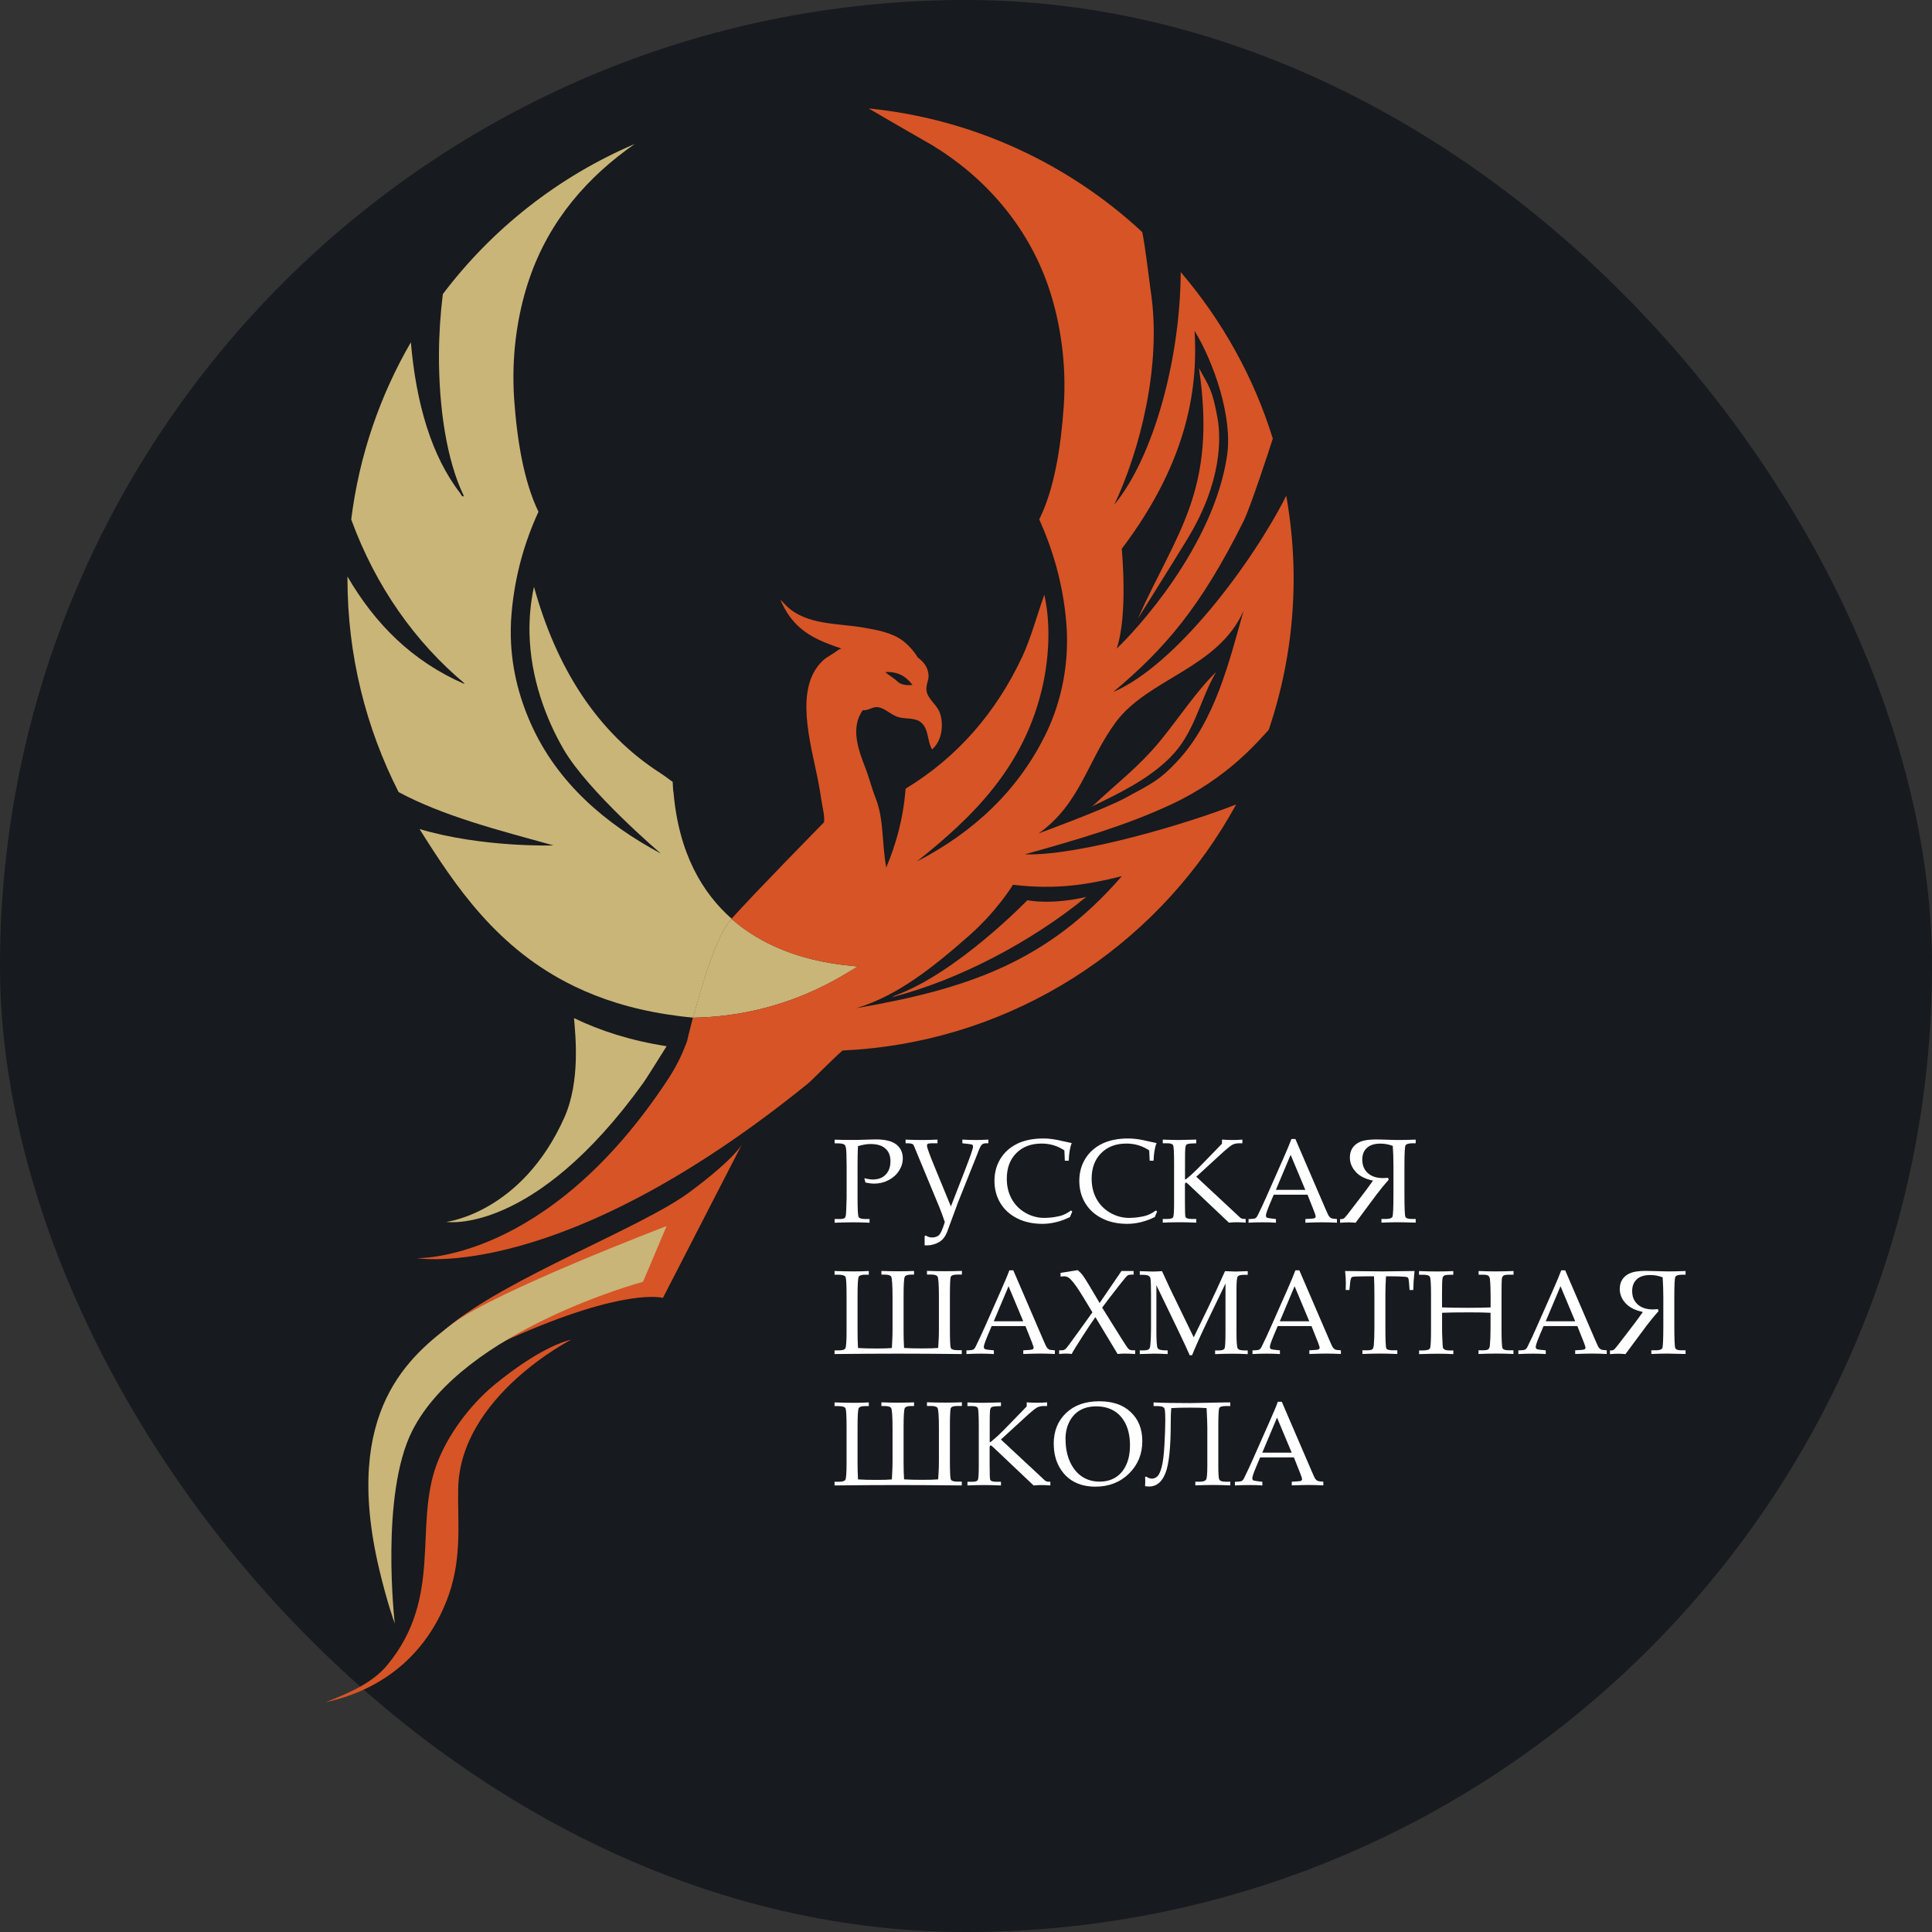 <?xml version="1.0" encoding="UTF-8"?> <svg xmlns="http://www.w3.org/2000/svg" width="196" height="196" viewBox="0 0 196 196" fill="none"><rect x="0" y="0" width="196" height="196" fill="#333333" stroke="none"/><rect width="196" height="196" rx="98" fill="#171A1E"></rect><path d="M87.039 116.264C87.012 116.834 86.998 117.438 86.998 118.083V121.463C86.998 122.651 87.032 123.316 87.107 123.459C87.175 123.601 87.413 123.669 87.807 123.669H88.215V124.043C87.515 124.015 86.964 124.002 86.563 124.002C86.209 124.002 85.577 124.015 84.673 124.043V123.669H85.203C85.455 123.669 85.611 123.635 85.686 123.574C85.754 123.513 85.802 123.391 85.822 123.201C85.842 123.011 85.863 122.441 85.89 121.484V118.327L85.87 117.099C85.863 116.59 85.808 116.277 85.706 116.162C85.604 116.047 85.36 115.992 84.972 115.992H84.673V115.619C85.169 115.639 85.795 115.646 86.549 115.646C86.998 115.646 87.495 115.633 88.038 115.612C88.399 115.599 88.671 115.592 88.854 115.592C89.813 115.592 90.506 115.768 90.942 116.114C91.37 116.461 91.588 116.929 91.588 117.52C91.588 117.947 91.465 118.361 91.213 118.762C90.962 119.155 90.615 119.474 90.153 119.719C89.697 119.956 89.208 120.078 88.691 120.078C88.453 120.078 88.161 120.045 87.8 119.97L87.685 119.529C88.032 119.617 88.324 119.658 88.555 119.658C89.099 119.658 89.534 119.495 89.854 119.162C90.173 118.83 90.336 118.382 90.336 117.811C90.336 117.241 90.166 116.827 89.826 116.522C89.487 116.209 88.977 116.06 88.303 116.06C87.923 116.06 87.501 116.135 87.046 116.277" fill="white"></path><path d="M95.85 123.975C95.659 123.404 95.476 122.909 95.306 122.488L92.702 116.209C92.647 116.06 92.45 115.985 92.117 115.985H91.872V115.612C92.416 115.639 92.967 115.653 93.517 115.653C93.987 115.653 94.517 115.639 95.108 115.612V115.985H94.524C94.32 115.985 94.191 116.006 94.129 116.04C94.068 116.08 94.041 116.142 94.041 116.237C94.041 116.413 94.306 117.146 94.843 118.443L96.468 122.393L97.916 118.66C98.447 117.295 98.712 116.522 98.712 116.338C98.712 116.23 98.692 116.162 98.644 116.135C98.596 116.101 98.426 116.074 98.141 116.04L97.631 115.985V115.612C98.12 115.639 98.576 115.653 98.991 115.653C99.317 115.653 99.739 115.639 100.269 115.612V115.985H100.031C99.834 115.985 99.684 116.04 99.582 116.148C99.48 116.257 99.337 116.562 99.154 117.065L97.209 121.931L96.121 124.877C95.931 125.42 95.639 125.8 95.251 126.018C94.864 126.235 94.456 126.343 94.027 126.343C93.98 126.343 93.905 126.343 93.803 126.337V125.407L93.925 125.339C94.116 125.475 94.326 125.542 94.558 125.542C94.809 125.542 95.027 125.475 95.21 125.346C95.394 125.217 95.612 124.755 95.856 123.968" fill="white"></path><path d="M108.027 117.757L107.98 116.705C107.626 116.474 107.259 116.298 106.871 116.182C106.484 116.067 106.083 116.013 105.668 116.013C104.6 116.013 103.744 116.339 103.105 116.983C102.459 117.628 102.139 118.497 102.139 119.583C102.139 120.343 102.302 121.022 102.629 121.619C102.955 122.217 103.417 122.685 104.016 123.031C104.614 123.377 105.253 123.554 105.919 123.554C106.45 123.554 106.973 123.493 107.49 123.371C107.878 123.282 108.265 123.092 108.659 122.8L108.782 122.916C108.7 123.099 108.619 123.282 108.551 123.466C108.088 123.696 107.626 123.866 107.157 123.981C106.688 124.097 106.219 124.158 105.743 124.158C104.77 124.158 103.914 123.968 103.179 123.595C102.445 123.221 101.874 122.699 101.48 122.04C101.085 121.382 100.888 120.635 100.888 119.8C100.888 118.965 101.085 118.225 101.486 117.567C101.888 116.909 102.452 116.4 103.179 116.04C103.907 115.68 104.804 115.497 105.865 115.497C106.423 115.497 107.075 115.585 107.823 115.768C108.197 115.857 108.496 115.918 108.727 115.965C108.551 116.386 108.449 116.983 108.422 117.75H108.027V117.757Z" fill="white"></path><path d="M116.634 117.757L116.587 116.705C116.233 116.474 115.866 116.298 115.478 116.182C115.091 116.067 114.69 116.013 114.275 116.013C113.207 116.013 112.351 116.339 111.712 116.983C111.066 117.628 110.746 118.497 110.746 119.583C110.746 120.343 110.909 121.022 111.236 121.619C111.562 122.217 112.024 122.685 112.623 123.031C113.221 123.377 113.86 123.554 114.526 123.554C115.057 123.554 115.58 123.493 116.097 123.371C116.485 123.282 116.872 123.092 117.266 122.8L117.389 122.916C117.307 123.099 117.226 123.282 117.158 123.466C116.695 123.696 116.233 123.866 115.764 123.981C115.295 124.097 114.826 124.158 114.35 124.158C113.377 124.158 112.521 123.968 111.786 123.595C111.052 123.221 110.481 122.699 110.087 122.04C109.692 121.382 109.495 120.635 109.495 119.8C109.495 118.965 109.692 118.225 110.093 117.567C110.495 116.909 111.059 116.4 111.786 116.04C112.514 115.68 113.411 115.497 114.472 115.497C115.03 115.497 115.682 115.585 116.43 115.768C116.804 115.857 117.103 115.918 117.334 115.965C117.158 116.386 117.056 116.983 117.028 117.75H116.634V117.757Z" fill="white"></path><path d="M121.354 119.372L125.392 123.133L125.759 123.479C125.834 123.554 125.909 123.601 125.991 123.628C126.065 123.649 126.195 123.662 126.371 123.662V124.036C126.045 124.008 125.766 123.995 125.515 123.995C125.263 123.995 124.978 124.008 124.672 124.036L120.585 120.167C120.449 120.038 120.361 119.97 120.334 119.97C120.252 119.97 120.211 120.044 120.211 120.201V122.006C120.211 122.888 120.232 123.37 120.266 123.452C120.327 123.594 120.538 123.662 120.912 123.662H121.36V124.036C120.715 124.008 120.143 123.995 119.647 123.995C119.151 123.995 118.559 124.008 117.961 124.036V123.662H118.444C118.756 123.662 118.947 123.601 119.015 123.486C119.076 123.37 119.11 122.868 119.11 121.979V118.022C119.11 116.936 119.076 116.325 119.015 116.189C118.954 116.053 118.763 115.985 118.444 115.985H117.961V115.612C118.688 115.639 119.212 115.653 119.532 115.653C119.763 115.653 120.375 115.639 121.36 115.612V115.985L120.891 116.006C120.619 116.019 120.449 116.053 120.381 116.114C120.307 116.175 120.266 116.298 120.245 116.481C120.225 116.664 120.218 117.187 120.218 118.049V119.644H120.3C120.626 119.379 120.905 119.135 121.136 118.918C121.367 118.7 121.755 118.314 122.285 117.764L123.971 116.026V115.612C124.406 115.639 124.767 115.653 125.052 115.653C125.338 115.653 125.678 115.639 126.038 115.612V115.985H125.719C125.433 115.985 125.195 116.04 124.998 116.148C124.801 116.257 124.345 116.637 123.631 117.295L121.367 119.372H121.354Z" fill="white"></path><path d="M132.647 121.199H129.22L128.819 122.149C128.554 122.78 128.425 123.167 128.425 123.31C128.425 123.398 128.452 123.466 128.499 123.507C128.547 123.547 128.676 123.575 128.873 123.602L129.444 123.67V124.043C129.064 124.016 128.635 124.002 128.166 124.002C127.595 124.002 127.099 124.016 126.664 124.043V123.67H126.84C127.119 123.656 127.296 123.629 127.377 123.575C127.459 123.527 127.547 123.405 127.636 123.208C127.915 122.638 128.207 122.027 128.493 121.369L130.124 117.683C130.559 116.705 130.852 115.993 131.015 115.552H131.416L134.414 122.516C134.618 122.991 134.748 123.276 134.816 123.371C134.884 123.466 134.958 123.534 135.047 123.581C135.135 123.622 135.332 123.649 135.632 123.67V124.043C135.115 124.016 134.625 124.002 134.163 124.002C133.728 124.002 133.15 124.016 132.429 124.043V123.67L133.014 123.636C133.225 123.622 133.347 123.602 133.388 123.568C133.449 123.527 133.476 123.466 133.476 123.405C133.476 123.337 133.415 123.147 133.299 122.848L132.647 121.206V121.199ZM129.438 120.71H132.422L130.933 117.153L129.438 120.71Z" fill="white"></path><path d="M137.549 118.89C137.148 118.463 136.944 117.974 136.944 117.417C136.944 117.037 137.04 116.712 137.223 116.44C137.407 116.169 137.679 115.958 138.032 115.816C138.386 115.673 138.902 115.598 139.589 115.598C139.841 115.598 140.249 115.605 140.813 115.626C141.303 115.646 141.676 115.653 141.942 115.653C142.329 115.653 142.887 115.639 143.621 115.612V115.985H143.301C142.9 115.985 142.662 116.06 142.588 116.202C142.513 116.345 142.479 117.031 142.479 118.259V121.103C142.479 122.508 142.513 123.289 142.574 123.438C142.635 123.588 142.839 123.662 143.179 123.662H143.621V124.036C142.73 124.008 142.118 123.995 141.778 123.995C141.35 123.995 140.806 124.008 140.147 124.036V123.662H140.609C140.976 123.662 141.194 123.588 141.262 123.431C141.33 123.282 141.364 122.508 141.364 121.117V118.259C141.364 117.546 141.343 116.874 141.296 116.25C140.874 116.094 140.459 116.019 140.045 116.019C139.446 116.019 138.991 116.162 138.678 116.447C138.359 116.732 138.202 117.132 138.202 117.641C138.202 118.212 138.386 118.666 138.76 119.006C139.134 119.345 139.65 119.515 140.31 119.515C140.419 119.515 140.589 119.508 140.82 119.488L140.881 119.691C140.432 120.187 140.017 120.696 139.623 121.219L137.522 124.049C137.271 124.022 137.04 124.008 136.808 124.008C136.564 124.008 136.278 124.022 135.952 124.049V123.676H136.108C136.176 123.676 136.251 123.655 136.312 123.621C136.38 123.588 136.516 123.445 136.713 123.187L137.849 121.714C138.42 120.974 138.902 120.329 139.29 119.773C138.528 119.617 137.944 119.325 137.543 118.897" fill="white"></path><path d="M97.57 136.994V137.367C95.082 137.34 92.913 137.326 91.057 137.326C89.201 137.326 87.127 137.34 84.665 137.367V136.994H85.108C85.468 136.994 85.692 136.926 85.767 136.777C85.842 136.634 85.883 136.05 85.883 135.025V131.462C85.883 130.369 85.849 129.738 85.787 129.568C85.726 129.398 85.475 129.317 85.033 129.317H84.665V128.943C85.495 128.971 86.148 128.984 86.617 128.984C87.14 128.984 87.644 128.971 88.14 128.943V129.317H87.739C87.412 129.317 87.202 129.385 87.12 129.52C87.038 129.656 86.998 130.301 86.998 131.462V135.025C86.998 135.616 87.011 136.193 87.045 136.756C87.562 136.79 88.208 136.804 88.983 136.804C89.602 136.804 90.098 136.79 90.479 136.756L90.526 135.819C90.54 135.568 90.547 135.243 90.547 134.828V131.577C90.547 130.294 90.492 129.595 90.39 129.48C90.288 129.364 90.071 129.31 89.744 129.31H89.418V128.937C90.01 128.957 90.581 128.971 91.138 128.971C91.723 128.971 92.253 128.957 92.729 128.937V129.31H92.41C92.076 129.31 91.873 129.385 91.791 129.52C91.709 129.663 91.668 130.308 91.668 131.455V135.019C91.668 135.616 91.682 136.193 91.716 136.749C92.24 136.783 92.838 136.797 93.525 136.797C94.273 136.797 94.823 136.783 95.177 136.749L95.231 135.813C95.245 135.562 95.252 135.236 95.252 134.822V131.57C95.252 130.287 95.197 129.588 95.095 129.473C94.993 129.358 94.776 129.303 94.449 129.303H94.041V128.93C94.626 128.95 95.231 128.964 95.87 128.964C96.51 128.964 97.108 128.95 97.584 128.93V129.303H97.121C96.741 129.303 96.516 129.385 96.455 129.534C96.394 129.69 96.367 130.355 96.367 131.536V134.74C96.367 135.901 96.394 136.559 96.448 136.729C96.503 136.892 96.727 136.973 97.115 136.973H97.577L97.57 136.994Z" fill="white"></path><path d="M104.029 134.529H100.602L100.201 135.48C99.936 136.111 99.807 136.498 99.807 136.64C99.807 136.729 99.834 136.797 99.882 136.837C99.929 136.878 100.058 136.912 100.256 136.932L100.827 136.993V137.367C100.446 137.34 100.018 137.326 99.549 137.326C98.977 137.326 98.481 137.34 98.046 137.367V136.993H98.223C98.501 136.98 98.678 136.953 98.76 136.898C98.841 136.851 98.93 136.729 99.018 136.532C99.297 135.962 99.582 135.351 99.875 134.692L101.507 131.007C101.942 130.029 102.241 129.316 102.397 128.875H102.798L105.797 135.839C106.001 136.315 106.13 136.6 106.198 136.695C106.266 136.79 106.341 136.858 106.429 136.905C106.518 136.946 106.715 136.973 107.014 136.987V137.36C106.497 137.333 106.008 137.319 105.545 137.319C105.11 137.319 104.532 137.333 103.811 137.36V136.987L104.396 136.953C104.607 136.939 104.729 136.912 104.77 136.885C104.831 136.844 104.859 136.783 104.859 136.722C104.859 136.654 104.797 136.464 104.682 136.165L104.029 134.523V134.529ZM100.82 134.041H103.805L102.316 130.484L100.82 134.041Z" fill="white"></path><path d="M110.828 133.139L109.938 131.666C109.373 130.729 108.925 130.091 108.578 129.751C108.387 129.568 108.184 129.48 107.966 129.48C107.891 129.48 107.769 129.487 107.592 129.507V129.134L109.333 128.855C109.523 129.012 109.693 129.181 109.829 129.358C109.965 129.534 110.203 129.914 110.55 130.491L111.556 132.188L113.772 128.944H115.003V129.31H114.772C114.609 129.31 114.486 129.337 114.398 129.392C114.309 129.446 114.044 129.758 113.596 130.328C112.752 131.408 112.154 132.188 111.814 132.657L113.772 135.793C114.167 136.431 114.411 136.784 114.507 136.865C114.602 136.946 114.731 136.987 114.908 136.987H115.159V137.36C114.704 137.333 114.35 137.32 114.112 137.32C113.874 137.32 113.63 137.333 113.378 137.36L111.127 133.62C110.822 134.041 110.393 134.686 109.836 135.548C109.278 136.41 108.904 137.014 108.721 137.36C108.53 137.333 108.347 137.32 108.163 137.32C107.946 137.32 107.708 137.333 107.449 137.36V136.987H107.714C107.878 136.987 108.007 136.94 108.109 136.845C108.211 136.75 108.646 136.173 109.407 135.107L110.828 133.132V133.139Z" fill="white"></path><path d="M124.318 130.226L122.557 133.885C121.898 135.256 121.354 136.457 120.932 137.489H120.694C120.551 137.136 120.13 136.233 119.436 134.781L117.315 130.389V134.964C117.315 136.03 117.356 136.634 117.444 136.776C117.533 136.919 117.798 136.994 118.24 136.994H118.457V137.367C117.907 137.34 117.458 137.326 117.118 137.326C116.866 137.326 116.37 137.34 115.629 137.367V136.994H116.016C116.275 136.994 116.452 136.953 116.54 136.885C116.628 136.81 116.683 136.675 116.696 136.478C116.751 135.928 116.771 135.331 116.771 134.693V131.346C116.771 130.539 116.751 130.002 116.717 129.744C116.703 129.609 116.642 129.507 116.54 129.439C116.438 129.371 116.241 129.33 115.942 129.33H115.629V128.957C116.316 128.984 116.751 128.998 116.928 128.998C117.152 128.998 117.471 128.984 117.886 128.957C118.362 130.016 118.913 131.19 119.545 132.466L121.102 135.67L122.544 132.704C123.047 131.665 123.625 130.416 124.277 128.957C124.774 128.984 125.12 128.998 125.318 128.998C125.549 128.998 125.97 128.984 126.582 128.957V129.33H126.195C125.848 129.33 125.63 129.391 125.556 129.514C125.481 129.636 125.44 130.07 125.44 130.81V135.134C125.44 136.098 125.481 136.648 125.562 136.79C125.644 136.933 125.868 137 126.242 137H126.582V137.374C126.031 137.347 125.508 137.333 125.005 137.333C124.454 137.333 123.869 137.347 123.271 137.374V137H123.665C123.978 137 124.168 136.933 124.23 136.797C124.298 136.661 124.325 136.077 124.325 135.039V130.226H124.318Z" fill="white"></path><path d="M133.048 134.529H129.621L129.22 135.48C128.955 136.111 128.826 136.498 128.826 136.64C128.826 136.729 128.853 136.797 128.901 136.837C128.948 136.878 129.077 136.912 129.275 136.932L129.846 136.993V137.367C129.465 137.34 129.037 137.326 128.568 137.326C127.996 137.326 127.5 137.34 127.065 137.367V136.993H127.242C127.52 136.98 127.697 136.953 127.779 136.898C127.86 136.851 127.949 136.729 128.037 136.532C128.316 135.962 128.602 135.351 128.894 134.692L130.526 131.007C130.961 130.029 131.253 129.316 131.416 128.875H131.817L134.816 135.839C135.02 136.315 135.149 136.6 135.217 136.695C135.285 136.79 135.36 136.858 135.448 136.905C135.537 136.946 135.734 136.973 136.033 136.987V137.36C135.516 137.333 135.027 137.319 134.564 137.319C134.129 137.319 133.551 137.333 132.831 137.36V136.987L133.415 136.953C133.626 136.939 133.748 136.912 133.789 136.885C133.85 136.844 133.878 136.783 133.878 136.722C133.878 136.654 133.816 136.464 133.701 136.165L133.048 134.523V134.529ZM129.839 134.041H132.824L131.335 130.484L129.839 134.041Z" fill="white"></path><path d="M140.608 129.486C140.567 130.077 140.547 130.701 140.547 131.353V134.726C140.547 135.982 140.581 136.675 140.642 136.797C140.703 136.926 140.927 136.987 141.315 136.987H141.757V137.36C141.057 137.333 140.465 137.319 139.982 137.319C139.5 137.319 138.901 137.333 138.215 137.36V136.987H138.711C138.969 136.987 139.139 136.953 139.221 136.885C139.302 136.817 139.35 136.681 139.37 136.478C139.411 136.016 139.432 135.419 139.432 134.693V131.312C139.432 130.647 139.418 130.036 139.391 129.48H138.786C137.813 129.48 137.276 129.5 137.174 129.547C137.079 129.595 137.011 129.771 136.977 130.077L136.896 130.871H136.522L136.535 130.165C136.535 129.88 136.515 129.473 136.46 128.943C138.595 128.971 139.846 128.984 140.227 128.984L143.504 128.943C143.429 129.609 143.389 130.253 143.375 130.871H143.001L142.94 130.097C142.92 129.826 142.886 129.67 142.838 129.622C142.79 129.575 142.695 129.541 142.546 129.527C142.11 129.493 141.614 129.48 141.063 129.48H140.601L140.608 129.486Z" fill="white"></path><path d="M146.298 133.186V134.842C146.298 135.127 146.305 135.46 146.326 135.846C146.346 136.383 146.366 136.681 146.387 136.736C146.4 136.79 146.462 136.851 146.557 136.912C146.659 136.973 146.815 137 147.039 137H147.441V137.374C146.924 137.347 146.434 137.333 145.952 137.333C145.469 137.333 144.83 137.347 143.966 137.374V137H144.333C144.748 137 144.993 136.933 145.068 136.79C145.142 136.647 145.176 136.009 145.176 134.862V131.292C145.176 130.26 145.136 129.67 145.061 129.534C144.986 129.391 144.762 129.323 144.401 129.323H143.959V128.95C144.612 128.977 145.217 128.991 145.782 128.991C146.346 128.991 146.897 128.977 147.434 128.95V129.323H147.182C146.815 129.323 146.591 129.351 146.502 129.412C146.414 129.473 146.36 129.568 146.339 129.704C146.305 129.921 146.292 130.45 146.292 131.285V132.636C146.992 132.663 147.889 132.677 148.977 132.677C149.895 132.677 150.643 132.663 151.221 132.636V131.482C151.221 130.81 151.2 130.24 151.153 129.778C151.139 129.615 151.085 129.5 150.99 129.425C150.901 129.357 150.711 129.317 150.432 129.317H150.004V128.943C150.609 128.971 151.18 128.984 151.724 128.984C152.309 128.984 152.914 128.971 153.546 128.943V129.317H153.097C152.791 129.317 152.601 129.351 152.513 129.419C152.431 129.486 152.377 129.609 152.356 129.785C152.336 129.962 152.329 130.532 152.329 131.482V134.754C152.329 135.962 152.363 136.641 152.431 136.776C152.499 136.919 152.717 136.987 153.077 136.987H153.539V137.36C152.995 137.333 152.431 137.319 151.853 137.319C151.187 137.319 150.568 137.333 149.997 137.36V136.987H150.405C150.704 136.987 150.901 136.953 150.983 136.885C151.071 136.817 151.126 136.688 151.146 136.498C151.187 136.091 151.214 135.5 151.214 134.72V133.179C150.657 133.152 149.943 133.138 149.079 133.138C147.849 133.138 146.917 133.152 146.285 133.179" fill="white"></path><path d="M160.019 134.529H156.592L156.191 135.48C155.926 136.111 155.797 136.498 155.797 136.64C155.797 136.729 155.824 136.797 155.871 136.837C155.919 136.878 156.048 136.912 156.245 136.932L156.816 136.993V137.367C156.436 137.34 156.007 137.326 155.538 137.326C154.967 137.326 154.471 137.34 154.036 137.367V136.993H154.212C154.491 136.98 154.668 136.953 154.75 136.898C154.831 136.851 154.92 136.729 155.008 136.532C155.287 135.962 155.579 135.351 155.865 134.692L157.496 131.007C157.931 130.029 158.224 129.316 158.387 128.875H158.788L161.787 135.839C161.991 136.315 162.12 136.6 162.188 136.695C162.256 136.79 162.33 136.858 162.419 136.905C162.507 136.946 162.704 136.973 163.004 136.987V137.36C162.487 137.333 161.997 137.319 161.535 137.319C161.1 137.319 160.522 137.333 159.801 137.36V136.987L160.386 136.953C160.597 136.939 160.719 136.912 160.76 136.885C160.821 136.844 160.848 136.783 160.848 136.722C160.848 136.654 160.787 136.464 160.672 136.165L160.019 134.523V134.529ZM156.816 134.041H159.801L158.312 130.484L156.816 134.041Z" fill="white"></path><path d="M164.922 132.222C164.52 131.794 164.323 131.306 164.323 130.749C164.323 130.369 164.418 130.043 164.602 129.772C164.786 129.5 165.058 129.29 165.411 129.147C165.765 129.005 166.281 128.93 166.968 128.93C167.22 128.93 167.628 128.937 168.192 128.957C168.681 128.977 169.055 128.984 169.321 128.984C169.708 128.984 170.266 128.971 171 128.943V129.317H170.68C170.279 129.317 170.041 129.391 169.966 129.534C169.892 129.677 169.858 130.362 169.858 131.584V134.428C169.858 135.833 169.892 136.614 169.953 136.763C170.014 136.912 170.218 136.987 170.558 136.987H171V137.36C170.109 137.333 169.497 137.32 169.157 137.32C168.729 137.32 168.185 137.333 167.526 137.36V136.987H167.988C168.355 136.987 168.573 136.912 168.641 136.763C168.709 136.607 168.743 135.84 168.743 134.448V131.591C168.743 130.878 168.715 130.206 168.675 129.582C168.253 129.425 167.838 129.351 167.424 129.351C166.825 129.351 166.37 129.493 166.057 129.778C165.744 130.063 165.581 130.464 165.581 130.973C165.581 131.543 165.765 131.991 166.139 132.331C166.513 132.67 167.029 132.84 167.689 132.84C167.798 132.84 167.968 132.833 168.199 132.813L168.26 133.016C167.811 133.512 167.396 134.021 167.002 134.543L164.901 137.374C164.65 137.347 164.418 137.333 164.187 137.333C163.942 137.333 163.657 137.347 163.331 137.374V137.001H163.487C163.555 137.001 163.63 136.987 163.691 136.946C163.759 136.912 163.895 136.77 164.092 136.512L165.228 135.039C165.799 134.299 166.281 133.654 166.669 133.098C165.907 132.941 165.323 132.65 164.922 132.222Z" fill="white"></path><path d="M97.57 150.325V150.698C95.082 150.671 92.913 150.657 91.057 150.657C89.201 150.657 87.127 150.671 84.665 150.698V150.325H85.108C85.468 150.325 85.692 150.25 85.767 150.107C85.842 149.965 85.883 149.381 85.883 148.356V144.793C85.883 143.7 85.849 143.068 85.787 142.899C85.726 142.729 85.475 142.648 85.033 142.648H84.665V142.274C85.495 142.301 86.148 142.315 86.617 142.315C87.14 142.315 87.644 142.301 88.14 142.274V142.648H87.739C87.412 142.648 87.202 142.716 87.12 142.851C87.038 142.987 86.998 143.632 86.998 144.793V148.356C86.998 148.947 87.011 149.524 87.045 150.087C87.562 150.121 88.208 150.134 88.983 150.134C89.602 150.134 90.098 150.121 90.479 150.087L90.526 149.15C90.54 148.906 90.547 148.573 90.547 148.159V144.908C90.547 143.625 90.492 142.926 90.39 142.811C90.288 142.702 90.071 142.641 89.744 142.641H89.418V142.268C90.01 142.288 90.581 142.301 91.138 142.301C91.723 142.301 92.253 142.288 92.729 142.268V142.641H92.41C92.076 142.641 91.873 142.709 91.791 142.851C91.709 142.994 91.668 143.639 91.668 144.786V148.349C91.668 148.947 91.682 149.524 91.716 150.08C92.24 150.114 92.838 150.128 93.525 150.128C94.273 150.128 94.823 150.114 95.177 150.08L95.231 149.143C95.245 148.899 95.252 148.567 95.252 148.152V144.901C95.252 143.618 95.197 142.919 95.095 142.804C94.993 142.695 94.776 142.634 94.449 142.634H94.041V142.261C94.626 142.281 95.231 142.295 95.87 142.295C96.51 142.295 97.108 142.281 97.584 142.261V142.634H97.121C96.741 142.634 96.516 142.709 96.455 142.865C96.394 143.021 96.367 143.686 96.367 144.867V148.071C96.367 149.232 96.394 149.89 96.448 150.06C96.503 150.223 96.727 150.311 97.115 150.311H97.577L97.57 150.325Z" fill="white"></path><path d="M101.54 146.035L105.579 149.795L105.946 150.141C106.021 150.216 106.096 150.264 106.177 150.291C106.252 150.318 106.381 150.325 106.558 150.325V150.698C106.232 150.671 105.953 150.657 105.701 150.657C105.45 150.657 105.164 150.671 104.858 150.698L100.772 146.829C100.636 146.7 100.548 146.632 100.52 146.632C100.439 146.632 100.398 146.707 100.398 146.863V148.668C100.398 149.551 100.418 150.033 100.452 150.114C100.514 150.257 100.724 150.325 101.098 150.325H101.547V150.698C100.901 150.671 100.33 150.657 99.834 150.657C99.337 150.657 98.746 150.671 98.147 150.698V150.325H98.63C98.95 150.325 99.133 150.264 99.201 150.148C99.263 150.033 99.296 149.53 99.296 148.641V144.684C99.296 143.598 99.263 142.987 99.201 142.851C99.14 142.716 98.95 142.648 98.63 142.648H98.147V142.274C98.875 142.302 99.398 142.315 99.718 142.315C99.949 142.315 100.561 142.302 101.547 142.274V142.648L101.078 142.668C100.806 142.682 100.636 142.716 100.568 142.777C100.493 142.838 100.452 142.96 100.432 143.136C100.412 143.32 100.405 143.842 100.405 144.704V146.299H100.486C100.813 146.035 101.091 145.79 101.323 145.573C101.554 145.356 101.941 144.969 102.472 144.419L104.158 142.682V142.268C104.593 142.295 104.953 142.308 105.239 142.308C105.524 142.308 105.864 142.295 106.225 142.268V142.641H105.905C105.62 142.641 105.382 142.695 105.184 142.804C104.987 142.912 104.532 143.293 103.818 143.951L101.554 146.028L101.54 146.035Z" fill="white"></path><path d="M106.897 146.483C106.897 145.187 107.319 144.141 108.155 143.347C108.992 142.553 110.107 142.159 111.507 142.159C112.908 142.159 113.948 142.526 114.723 143.266C115.498 143.999 115.886 144.976 115.886 146.198C115.886 147.515 115.437 148.608 114.533 149.497C113.629 150.379 112.493 150.82 111.126 150.82C110.27 150.82 109.529 150.644 108.91 150.298C108.291 149.951 107.802 149.442 107.441 148.777C107.081 148.112 106.904 147.345 106.904 146.49M108.101 146.001C108.101 146.89 108.257 147.671 108.563 148.329C108.869 148.988 109.284 149.483 109.794 149.816C110.311 150.148 110.895 150.311 111.555 150.311C112.167 150.311 112.704 150.169 113.159 149.89C113.615 149.612 113.982 149.191 114.24 148.635C114.506 148.078 114.635 147.399 114.635 146.605C114.635 145.811 114.492 145.058 114.2 144.46C113.907 143.87 113.513 143.422 113.003 143.123C112.5 142.824 111.895 142.675 111.208 142.675C110.576 142.675 110.032 142.804 109.569 143.069C109.114 143.333 108.754 143.72 108.488 144.229C108.23 144.739 108.094 145.329 108.094 146.001" fill="white"></path><path d="M116.282 149.802C116.492 149.938 116.676 150.006 116.846 150.006C117.057 150.006 117.247 149.931 117.41 149.782C117.573 149.632 117.723 149.313 117.852 148.825C117.981 148.336 118.077 147.589 118.131 146.591C118.185 145.594 118.219 144.752 118.219 144.073C118.219 143.51 118.199 143.13 118.151 142.94C118.104 142.75 117.873 142.648 117.458 142.648H117.029V142.274C118.002 142.322 119.239 142.342 120.742 142.342L124.359 142.274H124.814V142.641H124.366C123.971 142.641 123.747 142.716 123.686 142.858C123.631 143.001 123.597 143.652 123.597 144.799V148.696C123.597 149.449 123.625 149.911 123.686 150.074C123.747 150.236 123.965 150.318 124.338 150.318H124.814V150.691C124.141 150.664 123.563 150.65 123.081 150.65C122.598 150.65 121.972 150.664 121.265 150.691V150.318H121.687C122.054 150.318 122.278 150.243 122.36 150.101C122.442 149.958 122.482 149.49 122.482 148.696V144.799C122.482 144.426 122.455 143.781 122.408 142.851C122.047 142.817 121.483 142.804 120.721 142.804C119.96 142.804 119.307 142.817 118.824 142.851C118.79 143.157 118.77 143.673 118.77 144.406C118.77 146.856 118.593 148.539 118.233 149.449C117.873 150.359 117.322 150.807 116.581 150.807C116.479 150.807 116.343 150.793 116.166 150.773C116.18 150.623 116.186 150.474 116.186 150.325C116.186 150.175 116.186 150.019 116.166 149.85L116.288 149.788L116.282 149.802Z" fill="white"></path><path d="M131.266 147.854H127.84L127.438 148.804C127.173 149.435 127.044 149.822 127.044 149.965C127.044 150.06 127.071 150.121 127.119 150.162C127.167 150.202 127.296 150.23 127.493 150.257L128.064 150.325V150.698C127.683 150.671 127.255 150.657 126.786 150.657C126.215 150.657 125.718 150.671 125.283 150.698V150.325H125.46C125.739 150.311 125.916 150.284 125.997 150.23C126.079 150.182 126.167 150.06 126.255 149.863C126.534 149.293 126.827 148.682 127.112 148.024L128.744 144.338C129.179 143.36 129.478 142.648 129.635 142.207H130.036L133.034 149.171C133.238 149.646 133.367 149.931 133.435 150.026C133.503 150.121 133.578 150.189 133.666 150.23C133.755 150.27 133.952 150.298 134.251 150.318V150.691C133.734 150.664 133.245 150.65 132.783 150.65C132.347 150.65 131.769 150.664 131.049 150.691V150.318L131.634 150.284C131.844 150.27 131.967 150.25 132.007 150.223C132.069 150.175 132.096 150.121 132.096 150.053C132.096 149.985 132.035 149.795 131.919 149.497L131.266 147.854ZM128.057 147.372H131.042L129.553 143.815L128.057 147.372Z" fill="white"></path><path d="M75.337 115.966C75.337 115.966 74.82 117.33 69.946 120.948C65.071 124.566 51.466 129.609 45.462 134.625C40.92 138.419 38.772 144.454 38.276 150.135C37.779 155.816 40.091 140.999 51.792 135.772C63.5 130.552 67.253 131.672 67.253 131.672L75.337 115.959V115.966Z" fill="#D75426"></path><path d="M45.946 134.258C41.737 137.476 34.646 142.98 38.46 159.156C39.297 162.692 40.051 164.708 40.051 164.708C40.051 164.708 38.535 151.642 41.826 145.146C47.007 134.923 65.235 130.036 65.235 130.036L67.628 124.382C67.628 124.382 50.155 131.048 45.946 134.265" fill="#C9B578"></path><path d="M57.932 135.908C55.416 136.525 52.099 138.867 50.113 140.523C47.713 142.519 45.456 145.492 44.327 148.485C41.941 154.839 44.987 162.013 39.303 168.903C37.848 170.668 35.631 171.679 33 172.697C39.242 171.36 43.579 167.382 45.544 161.749C46.904 157.846 46.401 154.106 46.483 150.97C46.707 141.637 57.939 135.914 57.939 135.914" fill="#D75426"></path><path d="M57.259 113.359C52.928 123.072 45.272 123.961 45.272 123.961C45.272 123.961 54.111 125.38 65.288 109.822C65.519 109.503 66.825 107.42 67.627 106.137C63.99 105.573 60.903 104.576 58.231 103.286C58.38 105.024 58.89 109.693 57.259 113.359Z" fill="#C9B578"></path><path d="M68.3 80.296C68.3 80.296 68.232 79.271 68.246 79.312C68.259 79.352 67.416 78.694 67.001 78.436C60.563 74.309 56.449 67.745 54.172 59.532C53.825 61.12 53.689 62.688 53.716 64.209C53.811 68.811 55.416 72.985 57.17 76.006C59.665 80.309 66.974 86.534 67.049 86.595C61.474 83.615 56.545 79.454 53.859 73.427C52.662 70.752 51.772 67.514 51.819 63.883C51.819 63.354 51.846 62.817 51.894 62.274C52.227 58.31 53.267 54.876 54.627 51.916C53.145 48.848 52.458 44.701 52.159 40.479C52.118 39.916 52.098 39.352 52.091 38.789C52.023 34.961 52.669 31.282 53.716 28.241C55.756 22.288 59.686 17.883 64.397 14.604C56.64 17.917 49.936 23.204 44.925 29.836C44.68 31.818 44.538 33.902 44.531 35.999C44.517 41.334 45.306 46.69 47.046 50.294C47.039 50.294 47.033 50.294 47.026 50.294C47.033 50.308 47.039 50.328 47.046 50.342C46.842 50.423 46.768 50.138 46.686 50.029C43.769 46.262 42.219 40.947 41.682 34.723C38.547 40.133 36.44 46.208 35.631 52.697C38.126 59.546 42.178 65.2 47.148 69.347C47.101 69.327 47.067 69.306 47.019 69.286C47.06 69.32 47.101 69.361 47.148 69.401C41.838 67.107 38.044 63.293 35.25 58.487C35.25 58.555 35.25 58.623 35.25 58.691C35.25 66.49 37.127 73.847 40.438 80.357C44.993 82.794 50.514 84.206 56.157 85.767C56.103 85.767 48.93 86.004 42.559 84.104C46.21 89.914 50.439 96.274 58.258 100.055C60.93 101.351 64.017 102.342 67.654 102.906C68.518 103.041 69.402 103.157 70.326 103.238C71.135 100.157 72.651 94.998 74.12 93.335C74.154 93.301 74.195 93.247 74.236 93.213C71.285 90.62 68.844 86.595 68.32 80.289" fill="#C9B578"></path><path d="M70.312 103.245C79.954 103.089 85.944 98.589 87.038 98.066C86.542 97.896 79.539 97.896 74.222 93.219C74.188 93.26 74.14 93.308 74.106 93.342C72.638 95.005 71.122 100.163 70.312 103.245Z" fill="#C9B578"></path><path d="M130.512 50.253C127.024 57.157 119.294 67.487 112.937 70.203C118.145 65.831 121.789 61.65 126.161 52.867C126.841 51.502 128.778 45.604 129.125 44.491C127.174 38.205 123.958 32.483 119.783 27.603C119.736 36.502 116.996 46.418 113.039 51.204C115.629 45.746 117.886 37.051 116.744 29.558C116.608 28.648 116.187 24.962 115.881 23.544C108.436 16.641 98.795 12.072 88.12 11C90.765 12.554 94.355 14.604 94.573 14.733C99.794 17.896 104.214 22.797 106.362 29.089C107.552 32.558 108.225 36.875 107.912 41.28C107.613 45.495 106.94 49.656 105.431 52.69C106.77 55.684 107.831 59.125 108.171 63.123C108.531 67.345 107.627 71.234 106.206 74.228C103.37 80.187 98.7 84.47 93.016 87.396C98.584 82.97 103.948 77.846 105.791 69.524C106.382 66.863 106.634 63.394 105.947 60.333C105.172 62.498 104.621 64.643 103.724 66.585C101.072 72.279 97.115 76.834 91.873 80.011C91.635 83.092 90.887 85.672 89.908 88.013C89.439 85.421 89.691 83.113 88.82 80.934C88.44 79.977 88.175 78.884 87.787 77.886C87.1 76.135 86.244 73.827 87.529 72.049C88.025 72.11 88.433 71.743 88.922 71.737C89.725 71.737 90.344 72.544 91.2 72.768C91.9 72.951 92.798 72.809 93.369 73.237C94.253 73.881 94.042 75.192 94.559 76.026C95.511 75.212 95.762 73.678 95.382 72.415C95.11 71.506 94.083 70.922 93.988 70.04C93.927 69.497 94.212 69.015 94.205 68.567C94.178 67.745 93.75 67.182 93.097 66.693C92.723 66.042 92.111 65.404 91.601 65.01C90.486 64.161 88.902 63.897 87.576 63.666C84.972 63.211 81.845 63.435 79.805 61.487C79.587 61.283 79.37 61.019 79.159 60.822C80.315 63.51 81.994 64.609 84.687 65.56C84.918 65.641 85.135 65.709 85.353 65.784C85.115 65.885 84.993 65.967 84.993 65.967C84.401 66.435 83.898 66.612 83.442 67.053C80.553 69.816 82.219 75.314 82.973 79.088C83.096 79.678 83.218 80.445 83.334 81.205C83.449 81.959 83.694 82.868 83.592 83.425C83.592 83.425 76.467 90.674 74.203 93.22C79.526 97.896 86.522 97.896 87.019 98.066C85.924 98.589 79.941 103.096 70.293 103.245C70.137 103.836 70.007 104.345 69.912 104.745C69.776 105.309 69.695 105.648 69.695 105.648C69.287 106.748 68.729 108.024 67.811 109.422C55.512 128.19 42.247 127.633 42.247 127.633C42.247 127.633 56.824 130.267 81.926 109.958C82.402 109.571 84.564 107.345 85.482 106.571C86.407 106.53 87.325 106.462 88.236 106.367C104.302 104.704 118.016 95.134 125.406 81.613C120.545 83.534 109.483 86.846 103.962 86.676C109.279 85.183 114.154 83.785 118.852 81.592C124.563 78.925 127.636 75.192 128.71 74.044C130.342 69.225 131.24 64.066 131.24 58.691C131.24 55.812 130.968 52.996 130.485 50.253M113.8 55.677C120.817 46.405 121.497 38.823 121.191 33.569C123.101 36.691 125.066 42.251 124.488 46.201C123.122 55.493 115.112 64.1 113.283 65.797C114.46 62.376 113.8 55.677 113.8 55.677ZM92.574 69.483C92.574 69.483 91.561 69.646 91.044 69.137C90.656 68.757 90.16 68.499 89.806 68.18C91.051 68.119 91.867 68.567 92.574 69.483ZM113.8 88.896C106.246 97.598 98.169 100.32 86.862 102.281C91.044 101.032 94.661 98.127 98.257 94.971C101.181 92.405 102.765 89.758 102.765 89.758C107.144 90.281 110.319 89.758 113.8 88.889M119.409 77.262C117.648 79.128 116.941 79.454 114.086 80.988C111.883 82.169 105.376 84.545 105.376 84.545C109.619 81.538 110.326 77.119 113.215 73.237C116.506 68.825 123.604 67.786 126.161 61.955C124.713 67.067 123.271 73.182 119.403 77.262" fill="#D75426"></path><path fill-rule="evenodd" clip-rule="evenodd" d="M115.438 62.75C119.334 54.014 123.489 49.819 121.632 37.343C122.605 39.149 122.985 39.407 123.523 42.461C123.856 44.328 124.019 48.835 120.463 54.672C118.804 57.401 115.438 62.75 115.438 62.75Z" fill="#D75426"></path><path fill-rule="evenodd" clip-rule="evenodd" d="M110.618 81.891C113.406 80.547 116.418 79.121 118.668 76.888C121.225 74.356 121.66 71.132 123.366 68.18C121.381 70.101 119.457 73.046 117.58 75.307C115.507 77.798 113.263 79.502 110.931 81.694L110.618 81.898V81.891Z" fill="#D75426"></path><path fill-rule="evenodd" clip-rule="evenodd" d="M90.465 101.168C97.284 99.437 104.709 95.487 110.196 90.993C106.551 91.842 104.226 91.326 104.226 91.326C104.226 91.326 97.094 98.718 90.798 100.999L90.465 101.168Z" fill="#D75426"></path></svg> 